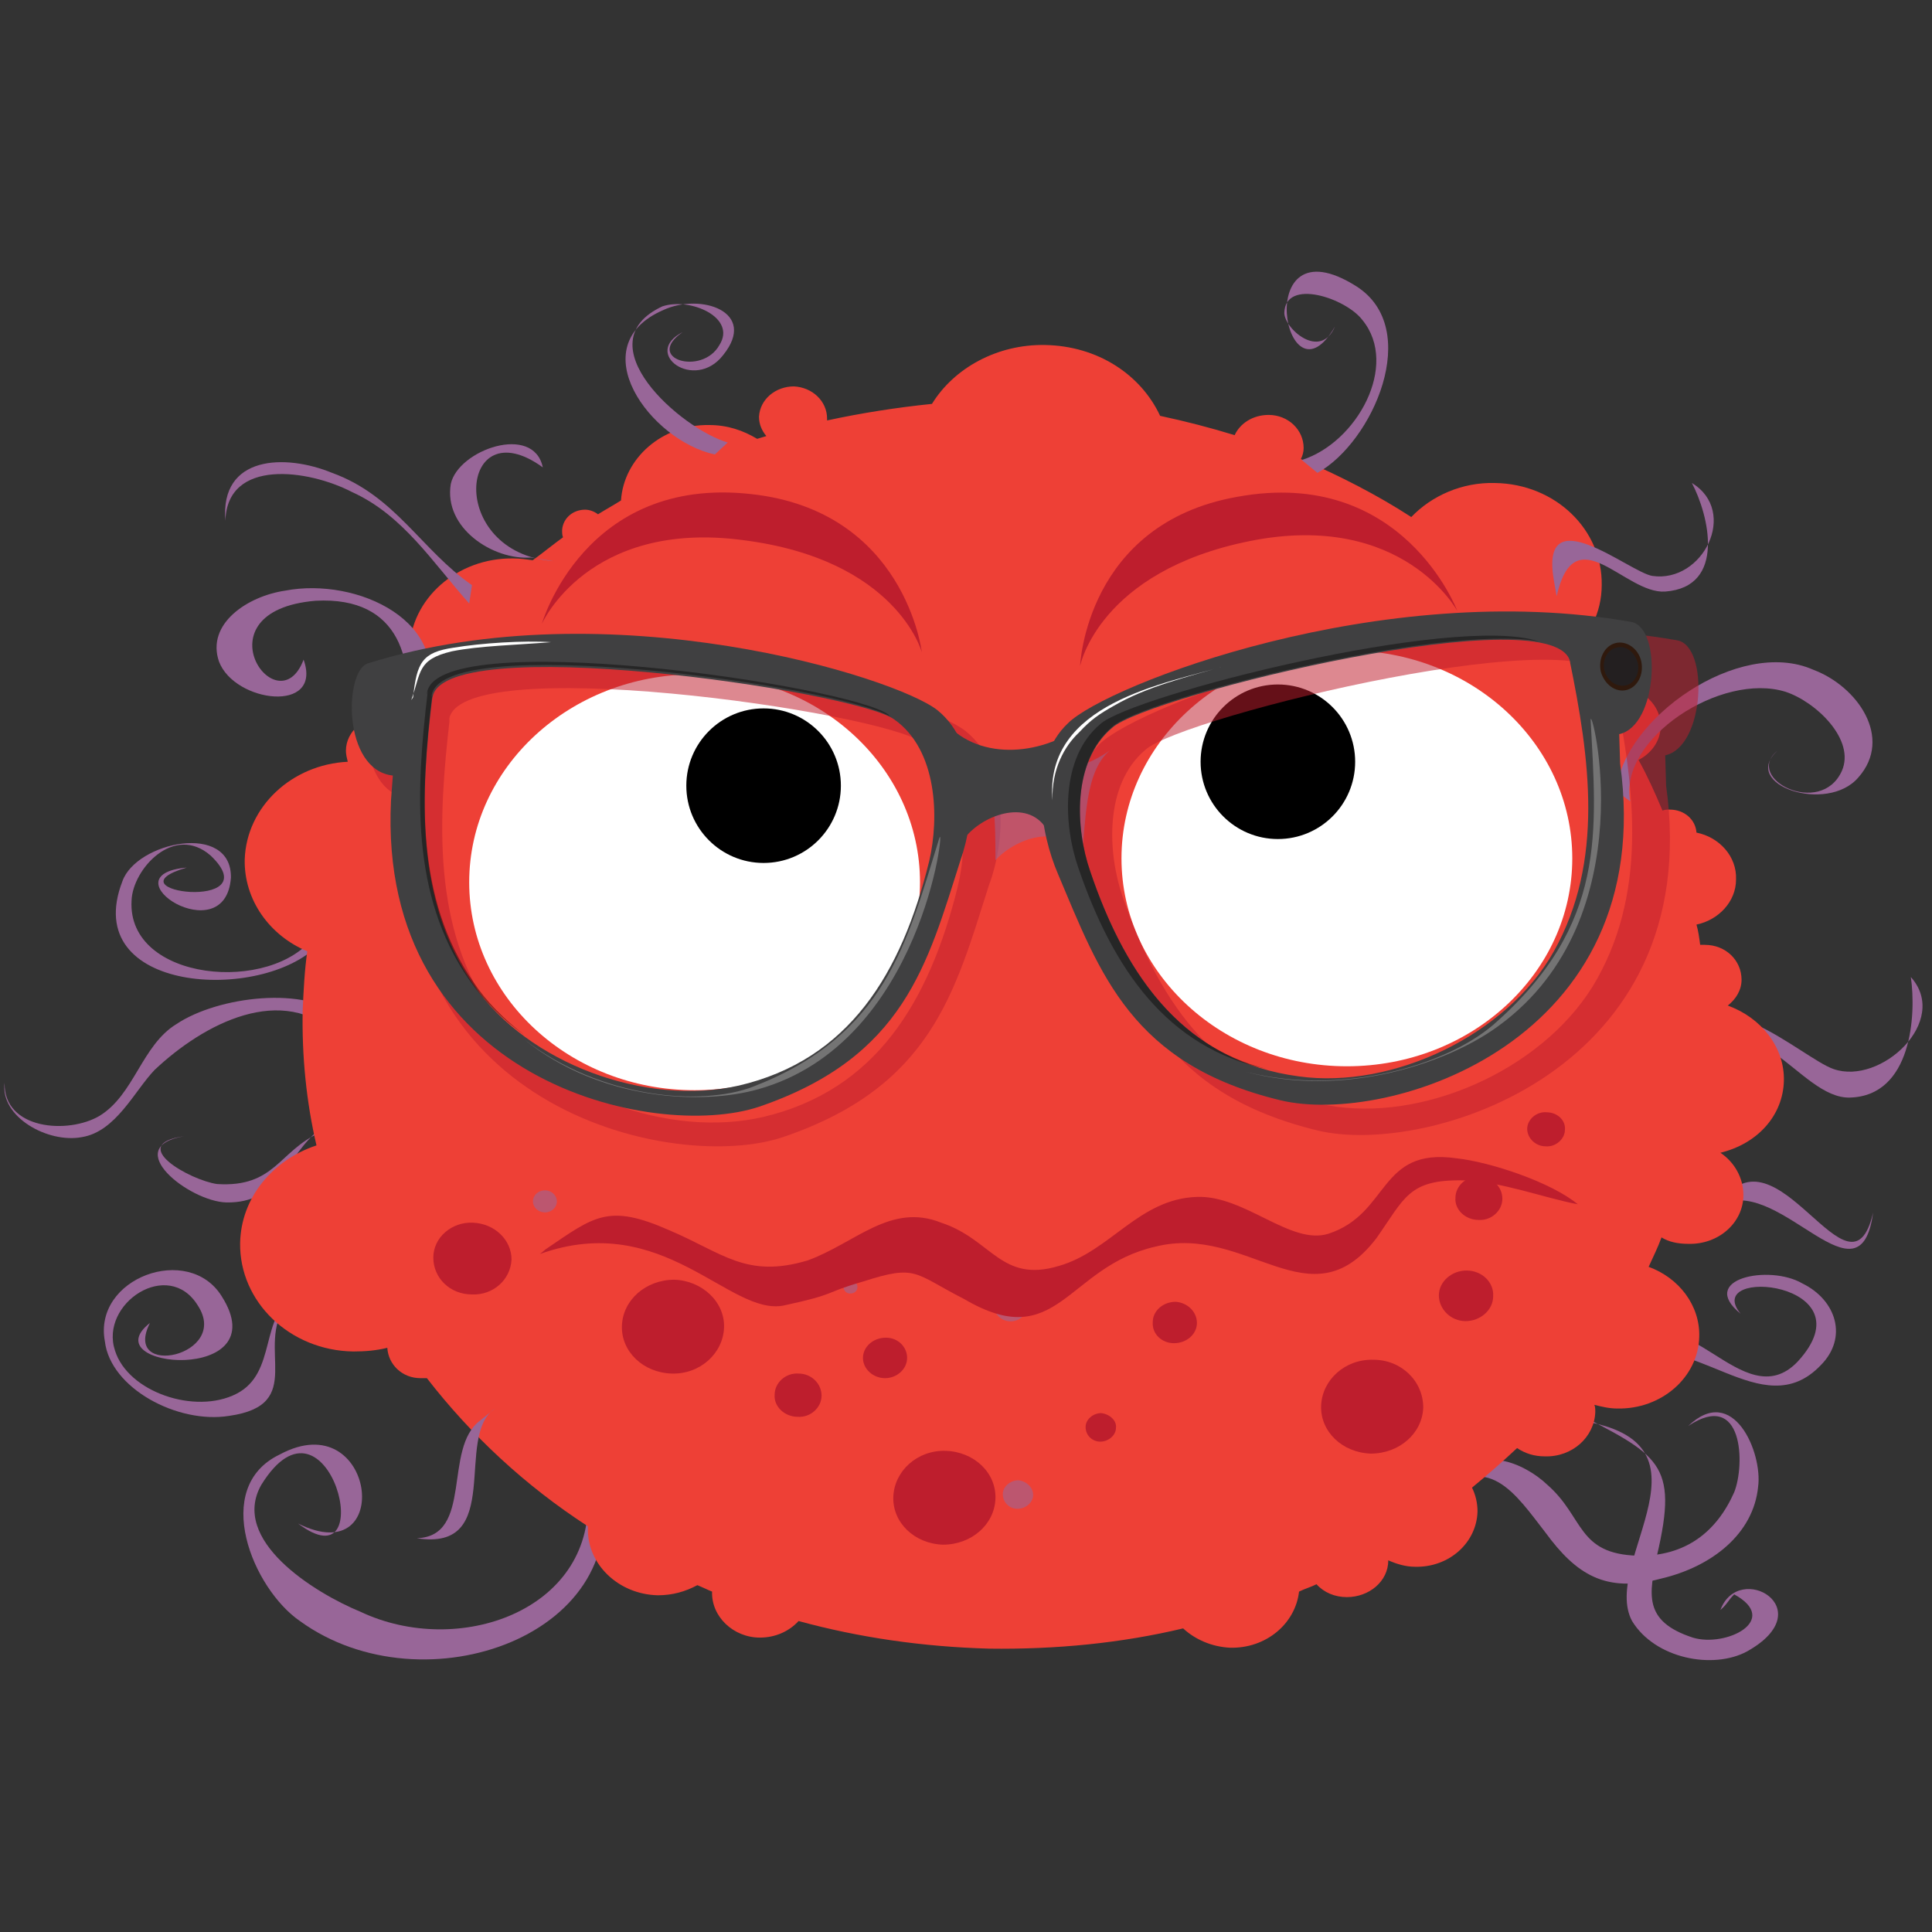 <?xml version="1.0" encoding="utf-8"?>
<!-- Generator: Adobe Illustrator 21.0.0, SVG Export Plug-In . SVG Version: 6.00 Build 0)  -->
<svg version="1.1" id="Layer_1" xmlns="http://www.w3.org/2000/svg" xmlns:xlink="http://www.w3.org/1999/xlink" x="0px" y="0px"
	 viewBox="0 0 210 210" style="enable-background:new 0 0 210 210;" xml:space="preserve">
<rect x="0" y="0" width="210" height="210" fill="#333333" stroke="none"/>
<style type="text/css">
	.st0{fill:#986698;}
	.st1{fill:#EE4036;}
	.st2{fill:#BE1E2D;}
	.st3{opacity:0.58;fill:#986698;enable-background:new    ;}
	.st4{fill:#FFFFFF;}
	.st5{opacity:0.53;}
	.st6{fill:#404041;}
	.st7{opacity:0.27;}
	.st8{opacity:0.41;}
	.st9{fill:url(#SVGID_1_);}
	.st10{fill:url(#SVGID_2_);}
	.st11{fill:#2F190D;}
	.st12{fill:#231F20;}
</style>
<g>
	<g>
		<path class="st0" d="M37.3,110.6c-4-3.5-13.6-2.3-18.1,0.7c-3.8,2.3-4.6,7.7-8.4,10c-3.4,2-10.4,1.5-10.3-3.6
			c-0.5,3.7,4.7,6.6,8.4,5.9c3.7-0.6,5.7-5,7.9-7.3c5.3-5,13.9-9.6,20-3.7"/>
	</g>
	<g>
		<path class="st0" d="M34.8,123.1c-4.5,2-4.9,6-11.2,5.6c-2.9-0.4-9.9-4.3-3.6-5.2c-7,1.2,0.6,7.1,4.6,7.2c5.9,0.1,6.4-5,10.2-8"/>
	</g>
	<g>
		<path class="st0" d="M32.2,140.7c-4.1,2.3-2,8.5-6.5,10.8s-11.8-0.2-13.2-4.7c-1.7-5.1,5.8-10.1,9-4.9c3.6,5.5-8.3,8-5.2,1.9
			c-6.4,5,13.9,6.7,7.8-2.9c-3.6-5.8-14-2-12.7,4.9c0.6,5.1,7.9,9,13.5,8.1c8.5-1.2,2.8-7.4,6.2-12.1"/>
	</g>
	<g>
		<path class="st0" d="M158.6,161.2c1.9-4.4,7.1-2.2,9.6,0.2c4,3.5,3.2,7.5,9.8,7.7c5.2,0.1,8.6-2.6,10.5-6.9c1.2-3,1-11.2-5-7.2
			c4.9-4.7,8.1,2.9,7.6,6.6c-0.5,5.1-5,8.7-10.6,10c-6,1.6-9.2-0.5-12.5-5c-3.2-4.1-6.4-9.3-12.1-3.6"/>
	</g>
	<g>
		<path class="st0" d="M177.7,147.3c5-7.7,11.7,7,17.7,0.7c8-8.7-10.5-10.4-6.2-5.2c-4.7-3.8,3.1-5.4,6.7-3.3c3.7,1.8,5,5.9,2,8.9
			c-6.4,6.7-14-4.3-21.8-0.8"/>
	</g>
	<g>
		<path class="st0" d="M170.9,154.3c17,2,3,15.4,6.5,21.9c2.5,4.1,8.8,5.3,12.5,3.3c8.2-4.6-0.9-9.9-2.9-4.5c0.8-0.7,0.8-1,1.5-1.7
			c5.1,2.8-0.9,5.8-4.5,4.7c-5.5-1.8-4.7-4.8-3.9-8.9c2.4-10.2,0.2-10.9-9.3-15.8"/>
	</g>
	<g>
		<path class="st0" d="M184.2,114.5c1-9.5,11.8,0.6,15.1,1.7c5.1,1.8,12.7-5.2,8.4-10c0.6,4.1,0.1,12.9-6.6,13.1
			c-5.6,0.2-10.5-11.8-16.6-3"/>
	</g>
	<g>
		<path class="st0" d="M34.2,101.7c-4.6,6.4-20.4,5-19.9-3.8c0.1-3.4,4.6-8.4,8.6-4.9c6.5,6.2-11.5,3.9-2.6,1.3
			c-8.9,0.8,4.2,9.3,4.8,1.1c0.1-6.1-10.3-3.9-11.8,0.4C8.6,108,28.5,109,34.6,102.7"/>
	</g>
	<g>
		<path class="st0" d="M63.9,162.8c0.5,12.3-14.1,17.4-24.7,12.4c-5.1-2.1-14.2-7.8-10.8-13.8c7.3-11.8,13.1,11.1,4,4.2
			c10.6,5.3,8.4-13.1-2-7.5c-7.5,3.6-2.9,14.6,2.2,18.1c13.5,9.8,36.9,1.4,32.5-15.4"/>
	</g>
	<g>
		<path class="st0" d="M187,130.8c6.1-9.1,14.1,11.8,16.6,1c-1.4,10.5-9.9-3.6-16.2-1"/>
	</g>
	<path class="st1" d="M193.9,117.5c0.1-3.7-2.5-6.9-6.1-8.2c0.9-0.7,1.5-1.7,1.5-2.8c0-2.1-1.7-3.8-4-3.8c-0.2,0-0.3,0-0.5,0
		c-0.1-0.8-0.2-1.5-0.4-2.2c2.4-0.5,4.3-2.5,4.3-4.9c0.1-2.5-1.8-4.6-4.3-5.1c-0.1-1.4-1.3-2.5-2.9-2.5c-0.3,0-0.5,0-0.8,0.1
		c-0.8-1.9-1.6-3.7-2.6-5.5c1.4-0.7,2.4-2.1,2.4-3.6c0.1-2.3-2-4.3-4.5-4.3c-0.9,0-1.7,0.2-2.4,0.6c-1-1.4-2-2.8-3.1-4.1
		c2.2-1.9,3.6-4.6,3.6-7.6c0.1-6-5-11-11.6-11.1c-3.6-0.1-6.9,1.4-9.1,3.7c-3.7-2.4-7.8-4.5-12-6.3c0.2-0.4,0.3-0.8,0.3-1.2
		c0-2-1.7-3.6-3.8-3.6c-1.7,0-3.1,0.9-3.7,2.2c-2.6-0.8-5.3-1.5-8.1-2.1c-2.1-4.5-6.8-7.6-12.5-7.7c-5.2-0.1-9.9,2.5-12.3,6.4
		c-3.9,0.4-7.7,1-11.4,1.8c0-0.1,0-0.1,0-0.2c0-1.9-1.6-3.4-3.6-3.5c-2,0-3.7,1.4-3.8,3.3c0,0.8,0.3,1.5,0.8,2.1
		c-0.3,0.1-0.7,0.2-1,0.3c-1.5-0.9-3.2-1.5-5.2-1.5c-5.1-0.1-9.3,3.6-9.6,8.2c-0.8,0.5-1.7,1-2.5,1.5c-0.4-0.3-0.9-0.5-1.4-0.5
		c-1.3,0-2.4,0.9-2.5,2.2c0,0.3,0,0.6,0.1,0.8c-1.1,0.8-2.2,1.7-3.3,2.5c-0.7-0.1-1.4-0.2-2.1-0.2c-6.1-0.1-11.2,4.4-11.3,10
		c0,1.3,0.2,2.5,0.6,3.6c-0.9,1.2-1.7,2.4-2.4,3.6c-0.2,0-0.5-0.1-0.8-0.1c-2.3,0-4.3,1.7-4.3,3.8c0,0.4,0.1,0.8,0.2,1.2
		c-6.1,0.3-11,4.9-11.2,10.6c-0.1,4.4,2.7,8.3,6.8,10c-0.3,2.1-0.4,4.2-0.5,6.4c-0.1,5,0.4,10,1.5,14.7c-4.8,1.6-8.2,5.7-8.3,10.6
		c-0.1,6.4,5.4,11.7,12.3,11.8c1.3,0,2.5-0.1,3.7-0.4c0.1,1.8,1.6,3.3,3.6,3.3c0.2,0,0.4,0,0.7,0c4.8,6.2,10.7,11.7,17.5,16.1
		c0,0.1,0,0.2,0,0.2c-0.1,3.9,3.3,7.2,7.6,7.3c1.6,0,3-0.4,4.3-1.1c0.5,0.2,1.1,0.5,1.6,0.7c-0.1,2.7,2.3,5,5.2,5
		c1.7,0,3.2-0.7,4.2-1.8c6.6,1.8,13.5,2.8,20.7,3c7.3,0.1,14.4-0.6,21.1-2.2c1.3,1.2,3.1,2,5.1,2.1c3.9,0.1,7.1-2.6,7.5-6.1
		c0.6-0.3,1.3-0.5,1.9-0.8c0.8,0.9,2,1.4,3.3,1.4c2.4,0,4.5-1.7,4.5-4c0.9,0.4,1.9,0.7,2.9,0.7c3.7,0.1,6.7-2.6,6.8-6
		c0-0.9-0.2-1.8-0.6-2.6c1.7-1.4,3.3-2.8,4.9-4.3c0.9,0.6,1.9,0.9,3,0.9c3,0.1,5.4-2.1,5.5-4.8c0-0.3,0-0.6-0.1-0.8
		c0.8,0.2,1.6,0.4,2.5,0.4c4.8,0.1,8.8-3.4,8.9-7.8c0.1-3.4-2.2-6.4-5.5-7.6c0.5-1.1,1-2.1,1.4-3.2c0.8,0.5,1.8,0.7,2.9,0.7
		c3.3,0.1,6-2.3,6-5.3c0-1.9-1-3.6-2.5-4.6C191.1,124.3,193.8,121.2,193.9,117.5z"/>
	<path class="st2" d="M78.7,144.3c-0.1,2.8-2.6,5.1-5.7,5s-5.5-2.4-5.4-5.2s2.6-5,5.7-5C76.3,139.2,78.8,141.5,78.7,144.3z"/>
	<path class="st2" d="M89.3,151.7c0,1.3-1.2,2.4-2.6,2.3c-1.4,0-2.6-1.1-2.5-2.4c0-1.3,1.2-2.4,2.6-2.3
		C88.2,149.3,89.3,150.4,89.3,151.7z"/>
	<path class="st2" d="M98.6,147.6c0,1.2-1.1,2.2-2.4,2.2s-2.4-1-2.4-2.2s1.1-2.2,2.5-2.2C97.6,145.4,98.6,146.4,98.6,147.6z"/>
	<path class="st2" d="M108.2,162.9c-0.1,2.8-2.6,5-5.7,5c-3.1-0.1-5.5-2.4-5.4-5.2s2.6-5.1,5.7-5
		C105.9,157.8,108.3,160.1,108.2,162.9z"/>
	<path class="st3" d="M112.3,162.5c0,0.8-0.8,1.5-1.7,1.5c-0.9,0-1.6-0.7-1.6-1.6c0-0.8,0.8-1.5,1.7-1.5
		C111.6,161,112.3,161.7,112.3,162.5z"/>
	<path class="st2" d="M121.3,155.2c0,0.8-0.8,1.5-1.7,1.5c-0.9,0-1.6-0.7-1.6-1.6c0-0.8,0.8-1.5,1.7-1.5
		C120.6,153.7,121.4,154.4,121.3,155.2z"/>
	<path class="st2" d="M130.1,143.8c0,1.2-1.1,2.2-2.5,2.2c-1.3,0-2.4-1-2.3-2.3c0-1.2,1.1-2.2,2.5-2.2
		C129.1,141.6,130.1,142.6,130.1,143.8z"/>
	<path class="st2" d="M154.7,153c-0.1,2.8-2.6,5-5.7,5c-3.1-0.1-5.5-2.4-5.4-5.2s2.6-5.1,5.7-5C152.3,147.8,154.7,150.1,154.7,153z"
		/>
	<path class="st2" d="M162.3,140.9c0,1.5-1.4,2.7-3,2.7s-2.9-1.3-2.9-2.8s1.4-2.7,3-2.7C161.1,138.1,162.4,139.4,162.3,140.9z"/>
	<path class="st2" d="M163.3,130.3c0,1.3-1.2,2.4-2.6,2.3c-1.4,0-2.6-1.1-2.5-2.4c0-1.3,1.2-2.4,2.6-2.3
		C162.2,127.9,163.3,129,163.3,130.3z"/>
	<path class="st2" d="M170.1,122.8c0,1-1,1.9-2.1,1.8c-1.1,0-2-0.9-2-1.9s1-1.9,2.1-1.8C169.3,120.9,170.2,121.8,170.1,122.8z"/>
	<path class="st3" d="M93.2,139.9c0,0.4-0.3,0.7-0.8,0.7c-0.4,0-0.7-0.3-0.7-0.7s0.3-0.7,0.8-0.7C92.9,139.2,93.2,139.5,93.2,139.9z
		"/>
	
		<ellipse transform="matrix(1.983652e-02 -1 1 1.983652e-02 -34.23 248.909)" class="st3" cx="109.8" cy="141.9" rx="1.7" ry="1.8"/>
	
		<ellipse transform="matrix(1.852795e-02 -1 1 1.852795e-02 -72.467 187.364)" class="st3" cx="59.2" cy="130.6" rx="1.2" ry="1.3"/>
	<path class="st2" d="M55.6,136.9c-0.1,2.2-2,3.9-4.3,3.8c-2.4,0-4.2-1.8-4.2-4s2-3.9,4.3-3.8C53.8,133,55.6,134.8,55.6,136.9z"/>
	<g>
		<ellipse class="st4" cx="75.5" cy="95.9" rx="24.5" ry="22.6"/>
		<circle cx="83" cy="85.4" r="8.4"/>
		<ellipse class="st4" cx="146.4" cy="93.3" rx="24.5" ry="22.6"/>
		<circle cx="138.9" cy="82.8" r="8.4"/>
	</g>
	<g>
		<path class="st0" d="M177.2,87.1c-1.3-6.8,9.9-14.1,16.9-11.9c3.3,1.1,7.6,5.2,6.1,8.6c-2.3,5.1-10.7,0.8-7-2.2
			c-4.1,3.7,5.4,6.9,8.8,2.9c3.8-4.3-0.1-9.9-4.9-11.7c-8.1-3.6-20.8,5.4-21.4,13.2"/>
	</g>
	<g>
		<path class="st0" d="M46.2,76.4c3.2-8.8-7.4-13.7-15.2-12.2c-4.1,0.6-8.6,3.6-7.2,7.7c1.7,4.5,11.3,5.7,9.2-0.2
			c-2.8,7.4-11.7-5.3,1.3-6.4c9.3-0.5,10.9,6.7,9.7,13.8"/>
	</g>
	<g>
		<path class="st0" d="M52.2,154.4c-4.1,3-0.7,12.6-6.9,12.8c9.6,1.5,4-11.1,8.5-14.1"/>
	</g>
	<g>
		<path class="st0" d="M57.7,60.6c-4.1,0.3-9.5-3.2-8.7-8c0.8-3.7,9-6.6,10-1.8c-9.1-6.6-10.6,9.3,1.2,10.2"/>
	</g>
	<g>
		<path class="st0" d="M168.9,63.1c-1.6-9.2,8.2-0.9,10.7-0.5c5.5,0.8,9.4-7,4.3-10.1c1.8,3.4,3.8,11.3-2.9,11.8
			c-4.4,0.3-9.8-8.3-11.8,0.5"/>
	</g>
	<g>
		<path class="st0" d="M51.3,63.6c-5.5-3.8-8.3-9.7-15.2-12.2c-5.1-2.1-12.2-1.9-11.6,5.2c0.2-6.8,9-5.6,13.8-3.1
			C43.8,56,47,61.1,51,65.6"/>
	</g>
	<g>
		<path class="st0" d="M79.1,48.1C74,46.6,63.4,37.3,72,33.3c3-1,8.1,1.2,6.2,4.2c-1.9,3.4-8.2,1.5-4-1.4c-4.5,2.3,1.3,6.5,4.4,2.5
			c3.8-4.7-2.4-6.8-6.5-4.9c-9,3.9-1.4,14.2,5.6,15.7"/>
	</g>
	<g>
		<path class="st0" d="M141.5,50c6-1.9,10.6-10.3,6.6-15.2c-1.8-2.4-8.4-4.6-8.5-0.8c0,1.7,3.9,5.2,5.5,1.5
			c-5.4,9.4-9.3-11.7,2.3-4.4c7.3,4.6,1.8,17-4.2,20.3"/>
	</g>
	<g>
		<path class="st2" d="M59.3,135.8c5.3-3.6,6.8-5,13.4-2.1c5.9,2.5,8.4,5.3,15.1,3.3c5.2-1.9,9-6.3,14.5-4.1
			c5.5,1.8,6.5,6.6,12.8,4.7c5.6-1.6,8.7-7.3,15-7.5c5.2-0.2,10.2,5.3,14.3,4c6.7-2.2,5.4-9.4,13.9-8.2c3.7,0.4,10.3,2.6,13.2,5
			c-3.7-0.7-8.4-2.5-12.5-2.6c-5.9-0.1-6.3,1.9-9.4,6.3c-7.2,9.4-14-1.6-24,0.9c-9.7,2.2-10.6,11.7-20.8,5.7
			c-5.5-2.8-5.1-3.8-11-1.9c-4.5,1.3-2.6,1.3-8.6,2.6c-5.9,1.2-13.1-10.4-26.5-5.6"/>
	</g>
	<g class="st5">
		<path class="st2" d="M105,79.5c-4.6-3.7-36.5-13.6-63.4-5.3C39,75,38.7,86.1,44.3,86.7l-0.1,2.8c-1.5,31.3,29.3,38,40.9,34.1
			c16.2-5.5,18.7-15.8,22.4-27.4C109.2,91.7,109.9,83.5,105,79.5z M104.1,96.4c-3.1,12.5-8.9,22.1-21.1,25
			c-10.3,2.4-23.4-2.4-29.5-11.2c-6.5-9.4-5.9-21-4.6-32.2l-0.1,0.4c0.3-7.8,47.1-1,51.4,2.3C105,84,105.3,91.5,104.1,96.4z"/>
	</g>
	<g class="st5">
		<path class="st2" d="M118.5,97.7c4.7,11.2,8.2,21.2,24.8,25.2c11.9,2.8,42.1-6.5,37.8-37.5l-0.1-3.3c4.3-0.9,4.8-11.9,1.3-12.5
			c-27.7-4.9-58.4,7.1-62.7,11.2C115.1,85.2,116.5,93.3,118.5,97.7z M124.5,81.5c3.9-3.6,50-14.9,50.9-7.1l-0.1-0.4
			c2.3,10.9,3.9,22.4-1.7,32.4c-5.2,9.3-17.9,15.3-28.3,13.9c-12.5-1.7-19.1-10.7-23.3-22.9C120.4,92.7,120,85.3,124.5,81.5z"/>
	</g>
	<g class="st5">
		<path class="st0" d="M105.6,80.5c3.7,4.8,11,4.2,15.4,0.8c-3.3,2.2-2.9,8.6-3.5,12.2c-1.7-4.2-6.9-2.6-9.3,0c0-3.8,0-9.2-2.1-12.4
			"/>
	</g>
	<path class="st2" d="M58.9,67.8c0,0,5-11.3,21.8-9.1c16.8,2.1,19.5,12.2,19.5,12.2s-1.8-15.4-18.6-17.2
		C63.5,51.7,58.9,67.8,58.9,67.8z"/>
	<path class="st2" d="M158.4,66.4c0,0-5.9-10.9-22.5-7.6c-16.5,3.3-18.5,13.6-18.5,13.6S118,56.9,134.5,54
		C152.5,50.7,158.4,66.4,158.4,66.4z"/>
	<g>
		<path class="st6" d="M101.9,77.2c-4.5-3.6-35.6-13.3-61.9-5.1c-2.6,0.8-2.8,11.6,2.7,12.2L42.5,87c-1.5,30.5,28.6,37.1,40,33.3
			c15.8-5.4,18.3-15.5,21.9-26.8C106,89,106.6,81,101.9,77.2z M101,93.6c-3,12.2-8.7,21.6-20.7,24.4c-10.1,2.3-22.9-2.4-28.8-10.9
			c-6.4-9.2-5.8-20.6-4.5-31.4l0,0.3c0.3-7.6,46-0.9,50.2,2.2C101.9,81.5,102.1,88.9,101,93.6z"/>
	</g>
	<g class="st7">
		<path class="st4" d="M102.1,91.1c-3.5,11.3-5.8,21.4-20.2,27c-5.7,2.2-16.6,1.3-24.9-5.1c8.3,6.7,19.4,7.1,25.4,5.4
			C100.3,113.4,102.8,88.9,102.1,91.1z"/>
	</g>
	<g class="st8">
		
			<radialGradient id="SVGID_1_" cx="-88.806" cy="214.138" r="9.269" gradientTransform="matrix(2.431 0.356 0.344 -2.518 211.562 663.904)" gradientUnits="userSpaceOnUse">
			<stop  offset="0.739" style="stop-color:#000000"/>
			<stop  offset="0.887" style="stop-color:#000000"/>
			<stop  offset="1" style="stop-color:#000000"/>
		</radialGradient>
		<path class="st9" d="M51.5,106.8c-6.4-9.2-5.8-20.6-4.5-31.4l-0.1,0.4c0.3-7.5,44.4-1.2,49.9,2.1c-0.1-0.1-0.2-0.1-0.2-0.2
			c-4.1-3.2-49.9-9.9-50.2-2.2l0.1-0.4C45.2,86,44.6,97.3,51,106.5c1.6,2.3,3.6,4.3,6,6C54.8,110.8,52.9,108.9,51.5,106.8z"/>
	</g>
	<g>
		<path class="st6" d="M115,95c4.6,10.9,8,20.7,24.2,24.6c11.7,2.8,41.1-6.3,36.9-36.6l-0.1-3.2c4.2-0.9,4.7-11.6,1.3-12.2
			c-27.1-4.8-57.1,6.9-61.2,11C111.7,82.7,113.1,90.6,115,95z M120.9,79.1c3.8-3.5,48.8-14.5,49.8-7l-0.1-0.4
			c2.2,10.7,3.8,21.9-1.7,31.7c-5.1,9.1-17.5,15-27.7,13.6c-12.2-1.6-18.7-10.5-22.7-22.3C116.9,90.1,116.5,82.8,120.9,79.1z"/>
	</g>
	<g class="st8">
		
			<radialGradient id="SVGID_2_" cx="-63.815" cy="451.44" r="9.793" gradientTransform="matrix(2.389 -0.585 -0.564 -2.475 551.747 1172.752)" gradientUnits="userSpaceOnUse">
			<stop  offset="0.739" style="stop-color:#000000"/>
			<stop  offset="0.887" style="stop-color:#000000"/>
			<stop  offset="1" style="stop-color:#000000"/>
		</radialGradient>
		<path class="st10" d="M118.5,94.7c-1.6-4.6-2-12,2.4-15.7c3.2-3,35.6-11.2,46.3-9.3c-9.2-3-44.2,5.9-47.6,9
			c-4.4,3.7-4,11-2.4,15.6c3.8,11.1,9.7,19.6,20.5,21.9C127.8,113.7,122.1,105.4,118.5,94.7z"/>
	</g>
	<g>
		<path class="st6" d="M102.4,78.1c3.6,4.7,10.7,4.1,15.1,0.8c-3.2,2.2-2.8,8.4-3.4,11.9c-1.7-4.1-6.8-2.5-9,0c0-3.7,0-9-2.1-12.1"
			/>
	</g>
	<g>
		<path class="st4" d="M114.4,87c-0.1-3.4,1.3-5.9,2.9-7.4c1.3-1.4,2.2-2,3.8-2.9c3.6-2.1,8.2-3.2,12-4.3
			C126.7,74.3,113.5,76.4,114.4,87"/>
	</g>
	<g>
		<path class="st4" d="M44.9,75.8c0.4-3.8,1-4.9,4.4-5.4c3-0.5,7.6-0.8,10.6-0.6c-3.6,0.3-7.9,0.4-10.8,1c-3.8,0.9-3.3,2.3-4.4,5.3"
			/>
	</g>
	<path class="st11" d="M178.4,71.9c0.3,1.4-0.4,2.8-1.6,3.1c-1.2,0.3-2.4-0.6-2.8-2c-0.3-1.4,0.4-2.8,1.6-3.1
		C176.8,69.6,178.1,70.5,178.4,71.9z"/>
	<path class="st12" d="M178,72c0.3,1.1-0.3,2.3-1.3,2.5s-2-0.5-2.3-1.6s0.3-2.3,1.3-2.5C176.7,70.1,177.7,70.9,178,72z"/>
	<g class="st7">
		<path class="st4" d="M172.9,78.3c0.6,11.9,1.9,22.2-10.6,33.1c-5,4.3-16.2,7.8-26.9,5.1c10.8,2.9,22.1-1,27.5-5
			C179.1,99.7,172.8,75.9,172.9,78.3z"/>
	</g>
</g>
</svg>
